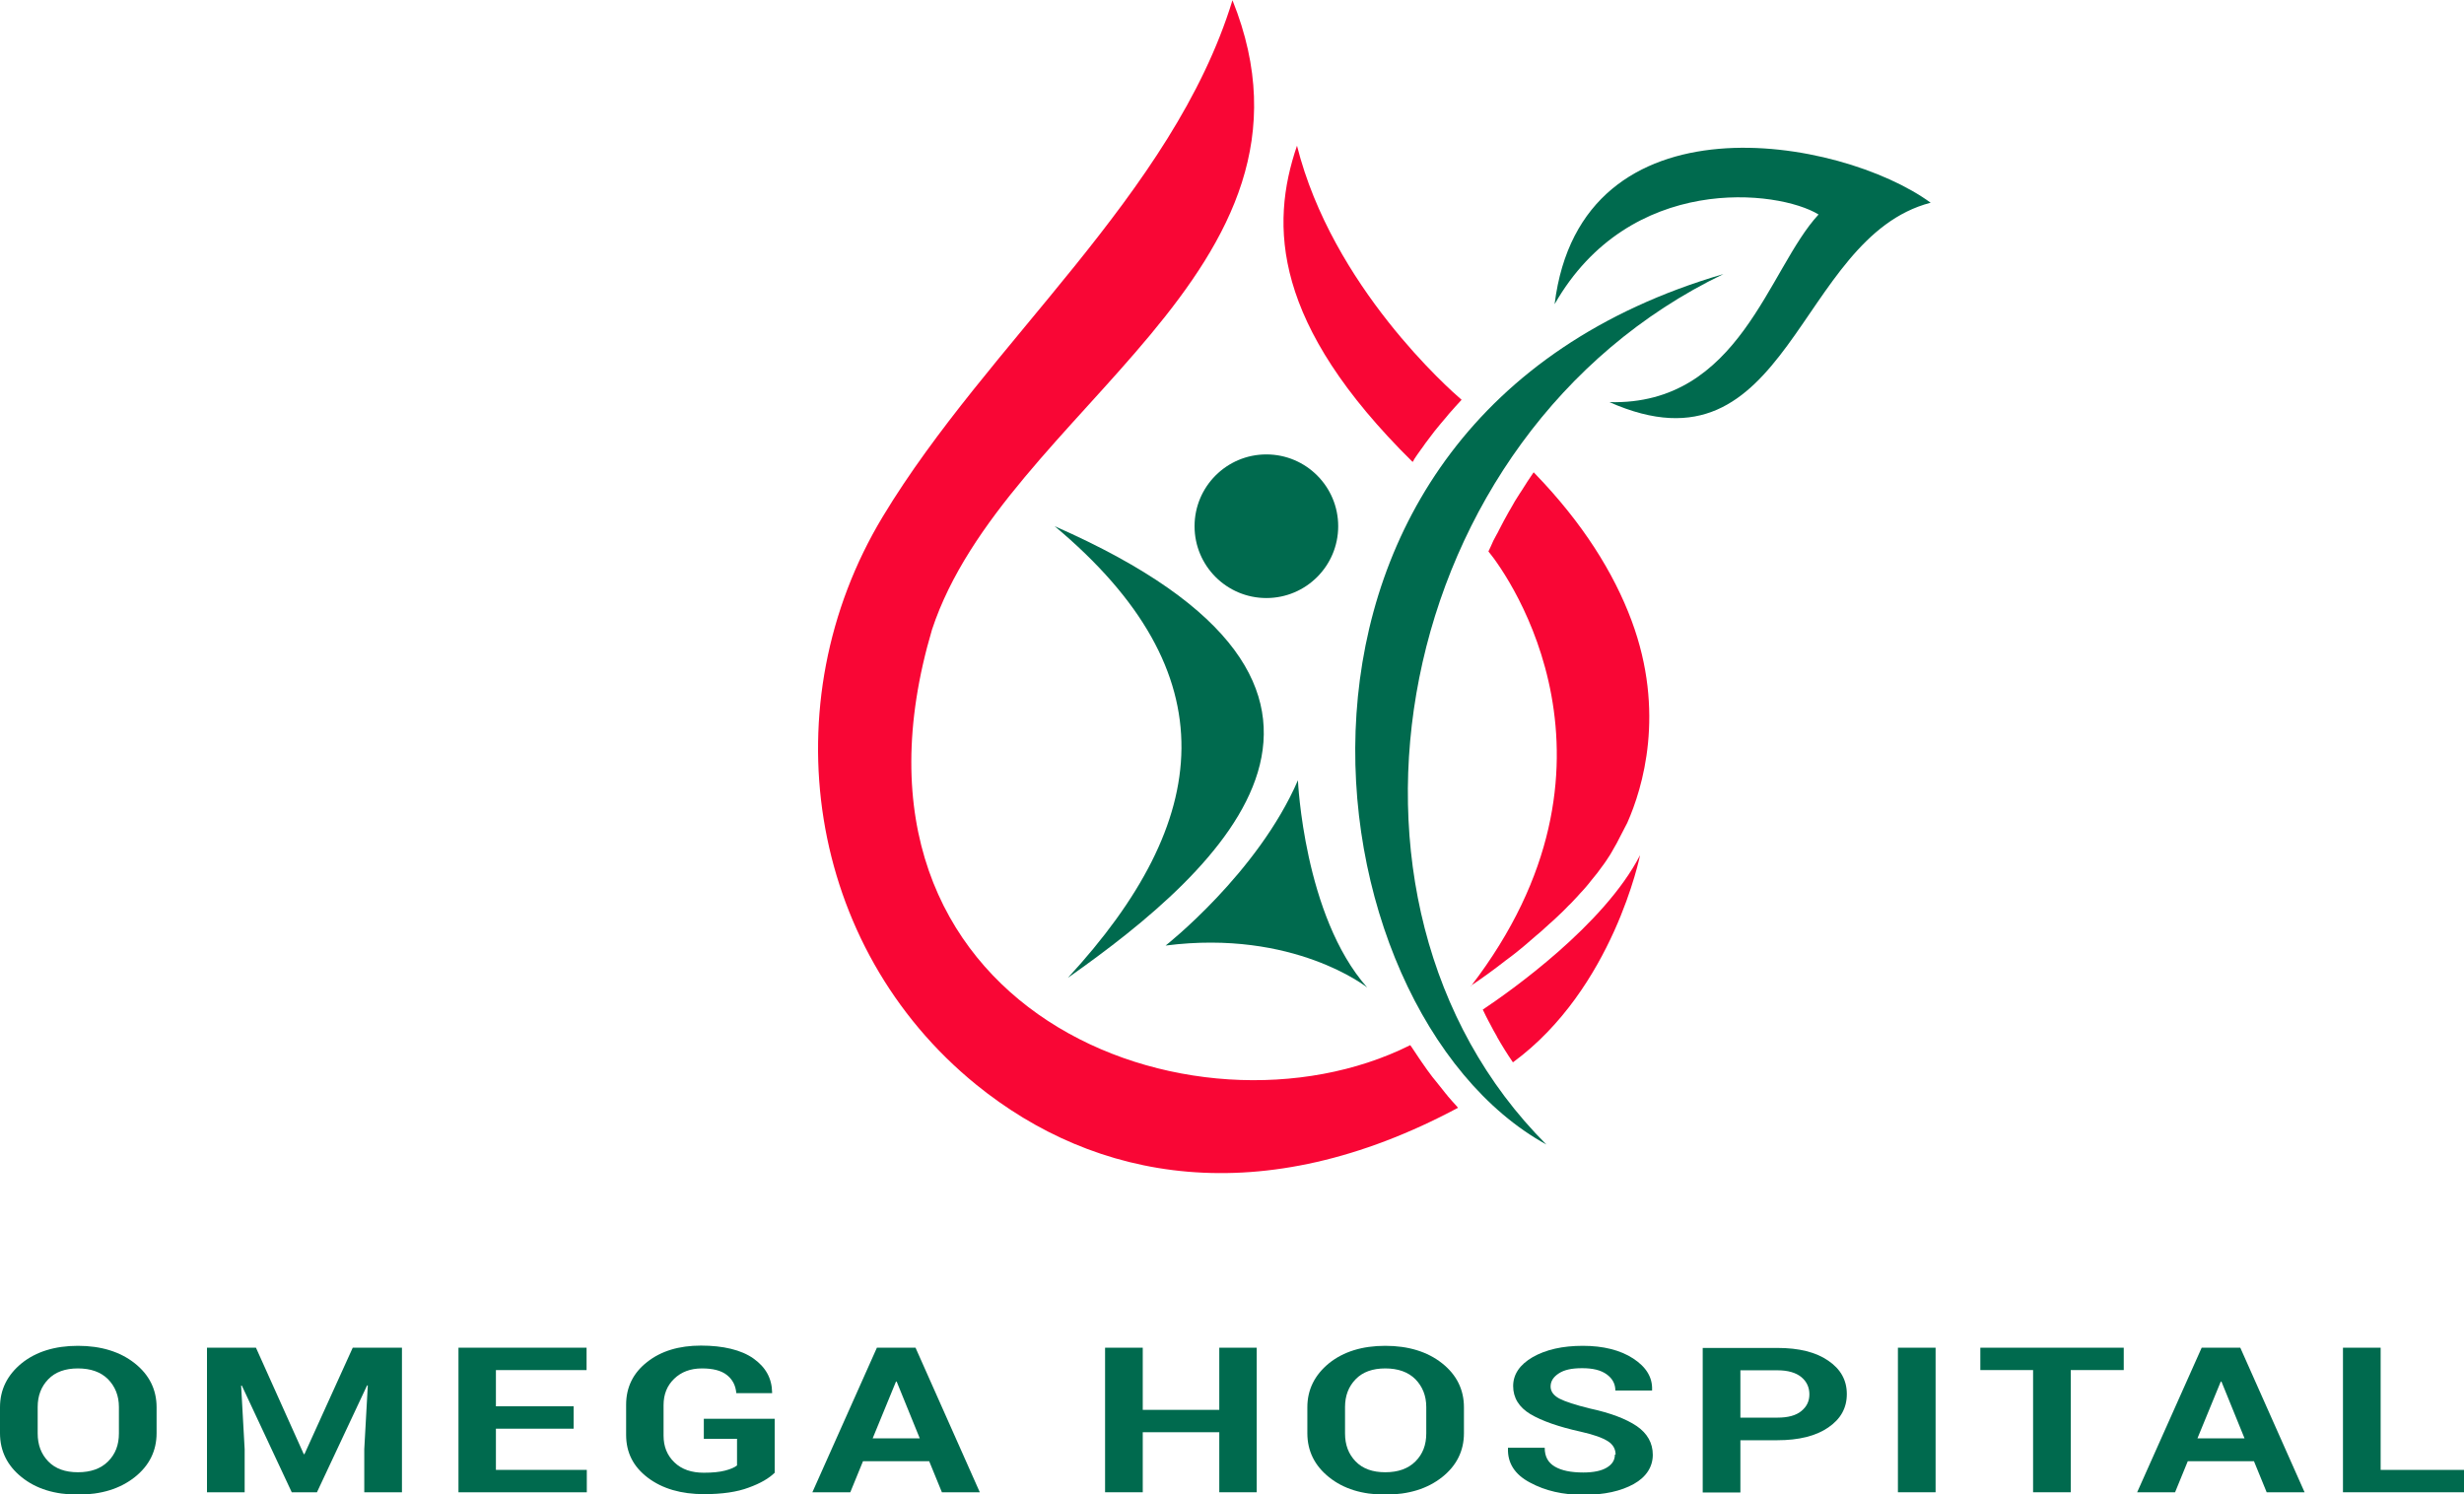 <?xml version="1.0" encoding="UTF-8"?>
<svg id="Layer_2" data-name="Layer 2" xmlns="http://www.w3.org/2000/svg" viewBox="0 0 104.64 63.47">
  <defs>
    <style>
      .cls-1 {
        fill: #f90635;
      }

      .cls-1, .cls-2 {
        stroke-width: 0px;
      }

      .cls-2 {
        fill: #006a4e;
      }
    </style>
  </defs>
  <g id="Layer_1-2" data-name="Layer 1">
    <g>
      <g>
        <path class="cls-2" d="m44.79,22.35c7.47,6.25,6.7,12.52.56,19.18,6.57-4.62,15.13-12.29-.56-19.18Z"/>
        <path class="cls-2" d="m49.5,40.16s3.91-3.07,5.62-7.02c0,0,.25,5.76,2.94,8.8,0,0-3.11-2.48-8.56-1.78Z"/>
        <circle class="cls-2" cx="53.78" cy="22.35" r="3.05"/>
        <path class="cls-1" d="m60.04,19.53c.09-.14.19-.28.29-.42.07-.09.13-.18.2-.28.09-.12.18-.24.28-.37.07-.09.14-.19.22-.28.12-.15.24-.29.36-.43.05-.06.1-.12.14-.17.18-.2.35-.4.54-.6-.5-.43-5.49-4.82-6.99-10.79-1.16,3.39-1.03,7.57,4.91,13.43.02-.03.04-.06.06-.09Z"/>
        <path class="cls-1" d="m61.46,46.52c-.05-.06-.1-.11-.14-.17-.12-.15-.24-.3-.36-.45-.04-.05-.09-.11-.13-.16-.15-.2-.3-.4-.44-.61-.05-.07-.1-.15-.15-.22-.09-.14-.19-.28-.28-.42-.02-.03-.05-.07-.07-.1-9.16,4.58-25.1-1.44-20.31-17.65,3.07-9.31,17.41-15.18,12.76-26.73-2.54,8.28-10.38,14.52-14.85,21.93-4.79,7.94-3.23,18.28,3.97,24.13,5.04,4.09,12.12,5.44,20.46.98-.02-.02-.04-.05-.06-.07-.13-.14-.26-.29-.39-.44Z"/>
        <path class="cls-1" d="m62.97,42.88h0s.01.03.02.04c.07.15.15.31.23.46.02.04.04.07.06.11.09.18.19.36.29.53,0,0,0,0,0,.01.21.37.44.74.68,1.09,4.26-3.12,5.4-8.8,5.4-8.8-1.52,2.96-5.51,5.78-6.68,6.56Z"/>
        <path class="cls-2" d="m73.19,11.64c-14.08,6.78-17.86,26.63-7.52,36.97-10.34-5.69-13.67-30.78,7.52-36.97Z"/>
        <path class="cls-2" d="m66.02,12.92c1.12-9.06,12.15-7.1,15.97-4.31-5.73,1.49-5.96,11.87-13.64,8.47,5.54.14,6.73-5.65,8.88-7.97-1.71-1.05-8.02-1.78-11.21,3.81Z"/>
        <path class="cls-1" d="m62.46,41.87c.49-.33.99-.69,1.5-1.09.09-.07.18-.14.28-.21.03-.02.06-.05.09-.07.17-.13.33-.27.5-.41.05-.05.11-.09.16-.14.07-.06.15-.13.22-.19.06-.05.13-.11.19-.16.07-.06.14-.12.2-.18.07-.06.14-.13.21-.19.06-.05.12-.11.18-.16.12-.11.24-.23.36-.34.04-.04.08-.08.13-.13.08-.08.16-.17.25-.25.05-.05.09-.1.14-.15.08-.08.15-.16.22-.24.04-.05.09-.09.13-.14.09-.1.17-.19.25-.29.02-.03.05-.06.07-.09.1-.12.2-.25.3-.37.03-.04.05-.07.08-.11.07-.09.13-.18.2-.27.03-.04.06-.09.09-.13.06-.09.12-.18.17-.26.02-.04.05-.08.07-.12.07-.12.14-.25.21-.37l.45-.87c.65-1.47,1.63-4.68.18-8.58-.76-2.04-2.08-4.15-4.1-6.24l-.06-.06c-.18.26-.35.52-.51.78-.03.04-.05.08-.08.12-.14.21-.27.43-.39.65-.02.03-.04.06-.06.1-.15.26-.29.53-.43.8-.03.06-.06.13-.1.19-.1.17-.18.34-.26.53-.03.06-.06.13-.09.19.91,1.1,6.47,9.07-.74,18.46Z"/>
      </g>
      <g>
        <path class="cls-2" d="m6.65,60.87c0,.75-.31,1.38-.93,1.87-.62.49-1.42.74-2.41.74s-1.78-.25-2.39-.74-.92-1.11-.92-1.87v-1.1c0-.75.31-1.37.92-1.87.61-.49,1.41-.74,2.39-.74s1.79.25,2.41.74.93,1.12.93,1.87v1.1Zm-1.6-1.11c0-.48-.16-.87-.46-1.18-.31-.31-.74-.46-1.28-.46s-.96.15-1.26.46c-.3.31-.45.7-.45,1.18v1.12c0,.49.15.88.45,1.19.3.31.72.46,1.26.46s.97-.15,1.28-.46c.31-.31.46-.7.46-1.19v-1.12Z"/>
        <path class="cls-2" d="m10.87,57.24l2.03,4.52h.03l2.05-4.52h2.09v6.14h-1.6v-1.83l.15-2.71h-.03s-2.13,4.54-2.13,4.54h-1.07l-2.12-4.53h-.03s.15,2.7.15,2.7v1.83h-1.6v-6.14h2.08Z"/>
        <path class="cls-2" d="m24.36,60.68h-3.3v1.75h3.86v.95h-5.45v-6.14h5.44v.95h-3.85v1.54h3.3v.95Z"/>
        <path class="cls-2" d="m32.91,62.54c-.24.24-.61.46-1.11.64-.5.19-1.14.28-1.9.28-.97,0-1.77-.23-2.39-.7-.62-.47-.92-1.07-.92-1.82v-1.28c0-.74.3-1.35.89-1.81.59-.47,1.36-.7,2.29-.7s1.71.18,2.23.55.78.84.79,1.44v.03h-1.52c-.03-.33-.16-.58-.4-.77-.24-.19-.59-.28-1.06-.28-.49,0-.88.15-1.18.44s-.45.66-.45,1.12v1.29c0,.47.15.84.46,1.14s.73.44,1.25.44c.37,0,.67-.03.9-.09.23-.06.4-.13.51-.22v-1.13h-1.41v-.85h3.01v2.31Z"/>
        <path class="cls-2" d="m39.45,62.06h-2.8l-.54,1.32h-1.61l2.74-6.14h1.64l2.73,6.14h-1.61l-.54-1.32Zm-2.4-.97h2.01l-.98-2.41h-.03l-.99,2.41Z"/>
        <path class="cls-2" d="m53.37,63.38h-1.59v-2.55h-3.25v2.55h-1.6v-6.14h1.6v2.64h3.25v-2.64h1.59v6.14Z"/>
        <path class="cls-2" d="m62.17,60.87c0,.75-.31,1.38-.93,1.87-.62.49-1.42.74-2.41.74s-1.78-.25-2.39-.74-.92-1.11-.92-1.87v-1.1c0-.75.31-1.37.92-1.87.61-.49,1.41-.74,2.39-.74s1.79.25,2.41.74.93,1.12.93,1.87v1.1Zm-1.6-1.11c0-.48-.16-.87-.46-1.18-.31-.31-.74-.46-1.28-.46s-.96.15-1.26.46c-.3.31-.45.7-.45,1.18v1.12c0,.49.15.88.45,1.19.3.31.72.46,1.26.46s.97-.15,1.28-.46c.31-.31.46-.7.46-1.19v-1.12Z"/>
        <path class="cls-2" d="m68.61,61.78c0-.24-.11-.43-.33-.57-.22-.14-.6-.28-1.14-.4-.95-.21-1.66-.46-2.15-.75-.48-.29-.73-.69-.73-1.19s.28-.91.83-1.23c.56-.32,1.27-.48,2.13-.48s1.59.18,2.14.54c.55.36.82.8.8,1.33v.03h-1.56c0-.28-.12-.51-.37-.69s-.59-.26-1.04-.26-.76.07-.99.22-.35.33-.35.56c0,.21.13.38.37.51.25.13.68.27,1.29.42.88.19,1.54.44,2,.75.45.31.68.72.68,1.22s-.27.94-.81,1.24c-.54.3-1.25.46-2.13.46s-1.62-.17-2.27-.52c-.65-.34-.96-.83-.94-1.45v-.03h1.56c0,.37.14.63.43.8.29.17.69.25,1.21.25.43,0,.77-.07,1-.21.23-.14.34-.32.34-.55Z"/>
        <path class="cls-2" d="m73.91,61.16v2.23h-1.6v-6.14h3.17c.92,0,1.64.18,2.16.54.53.36.79.83.79,1.42s-.26,1.06-.79,1.42c-.52.36-1.25.54-2.16.54h-1.58Zm0-.95h1.58c.44,0,.78-.09,1.01-.28.23-.19.34-.42.34-.71s-.11-.54-.34-.73c-.23-.19-.57-.29-1.01-.29h-1.58v2.01Z"/>
        <path class="cls-2" d="m82.2,63.38h-1.6v-6.14h1.6v6.14Z"/>
        <path class="cls-2" d="m90.19,58.19h-2.25v5.19h-1.6v-5.19h-2.24v-.95h6.09v.95Z"/>
        <path class="cls-2" d="m95.71,62.06h-2.8l-.54,1.32h-1.61l2.74-6.14h1.64l2.73,6.14h-1.61l-.54-1.32Zm-2.4-.97h2.01l-.98-2.41h-.03l-.99,2.41Z"/>
        <path class="cls-2" d="m101.1,62.43h3.54v.95h-5.14v-6.14h1.6v5.19Z"/>
      </g>
    </g>
  </g>
</svg>